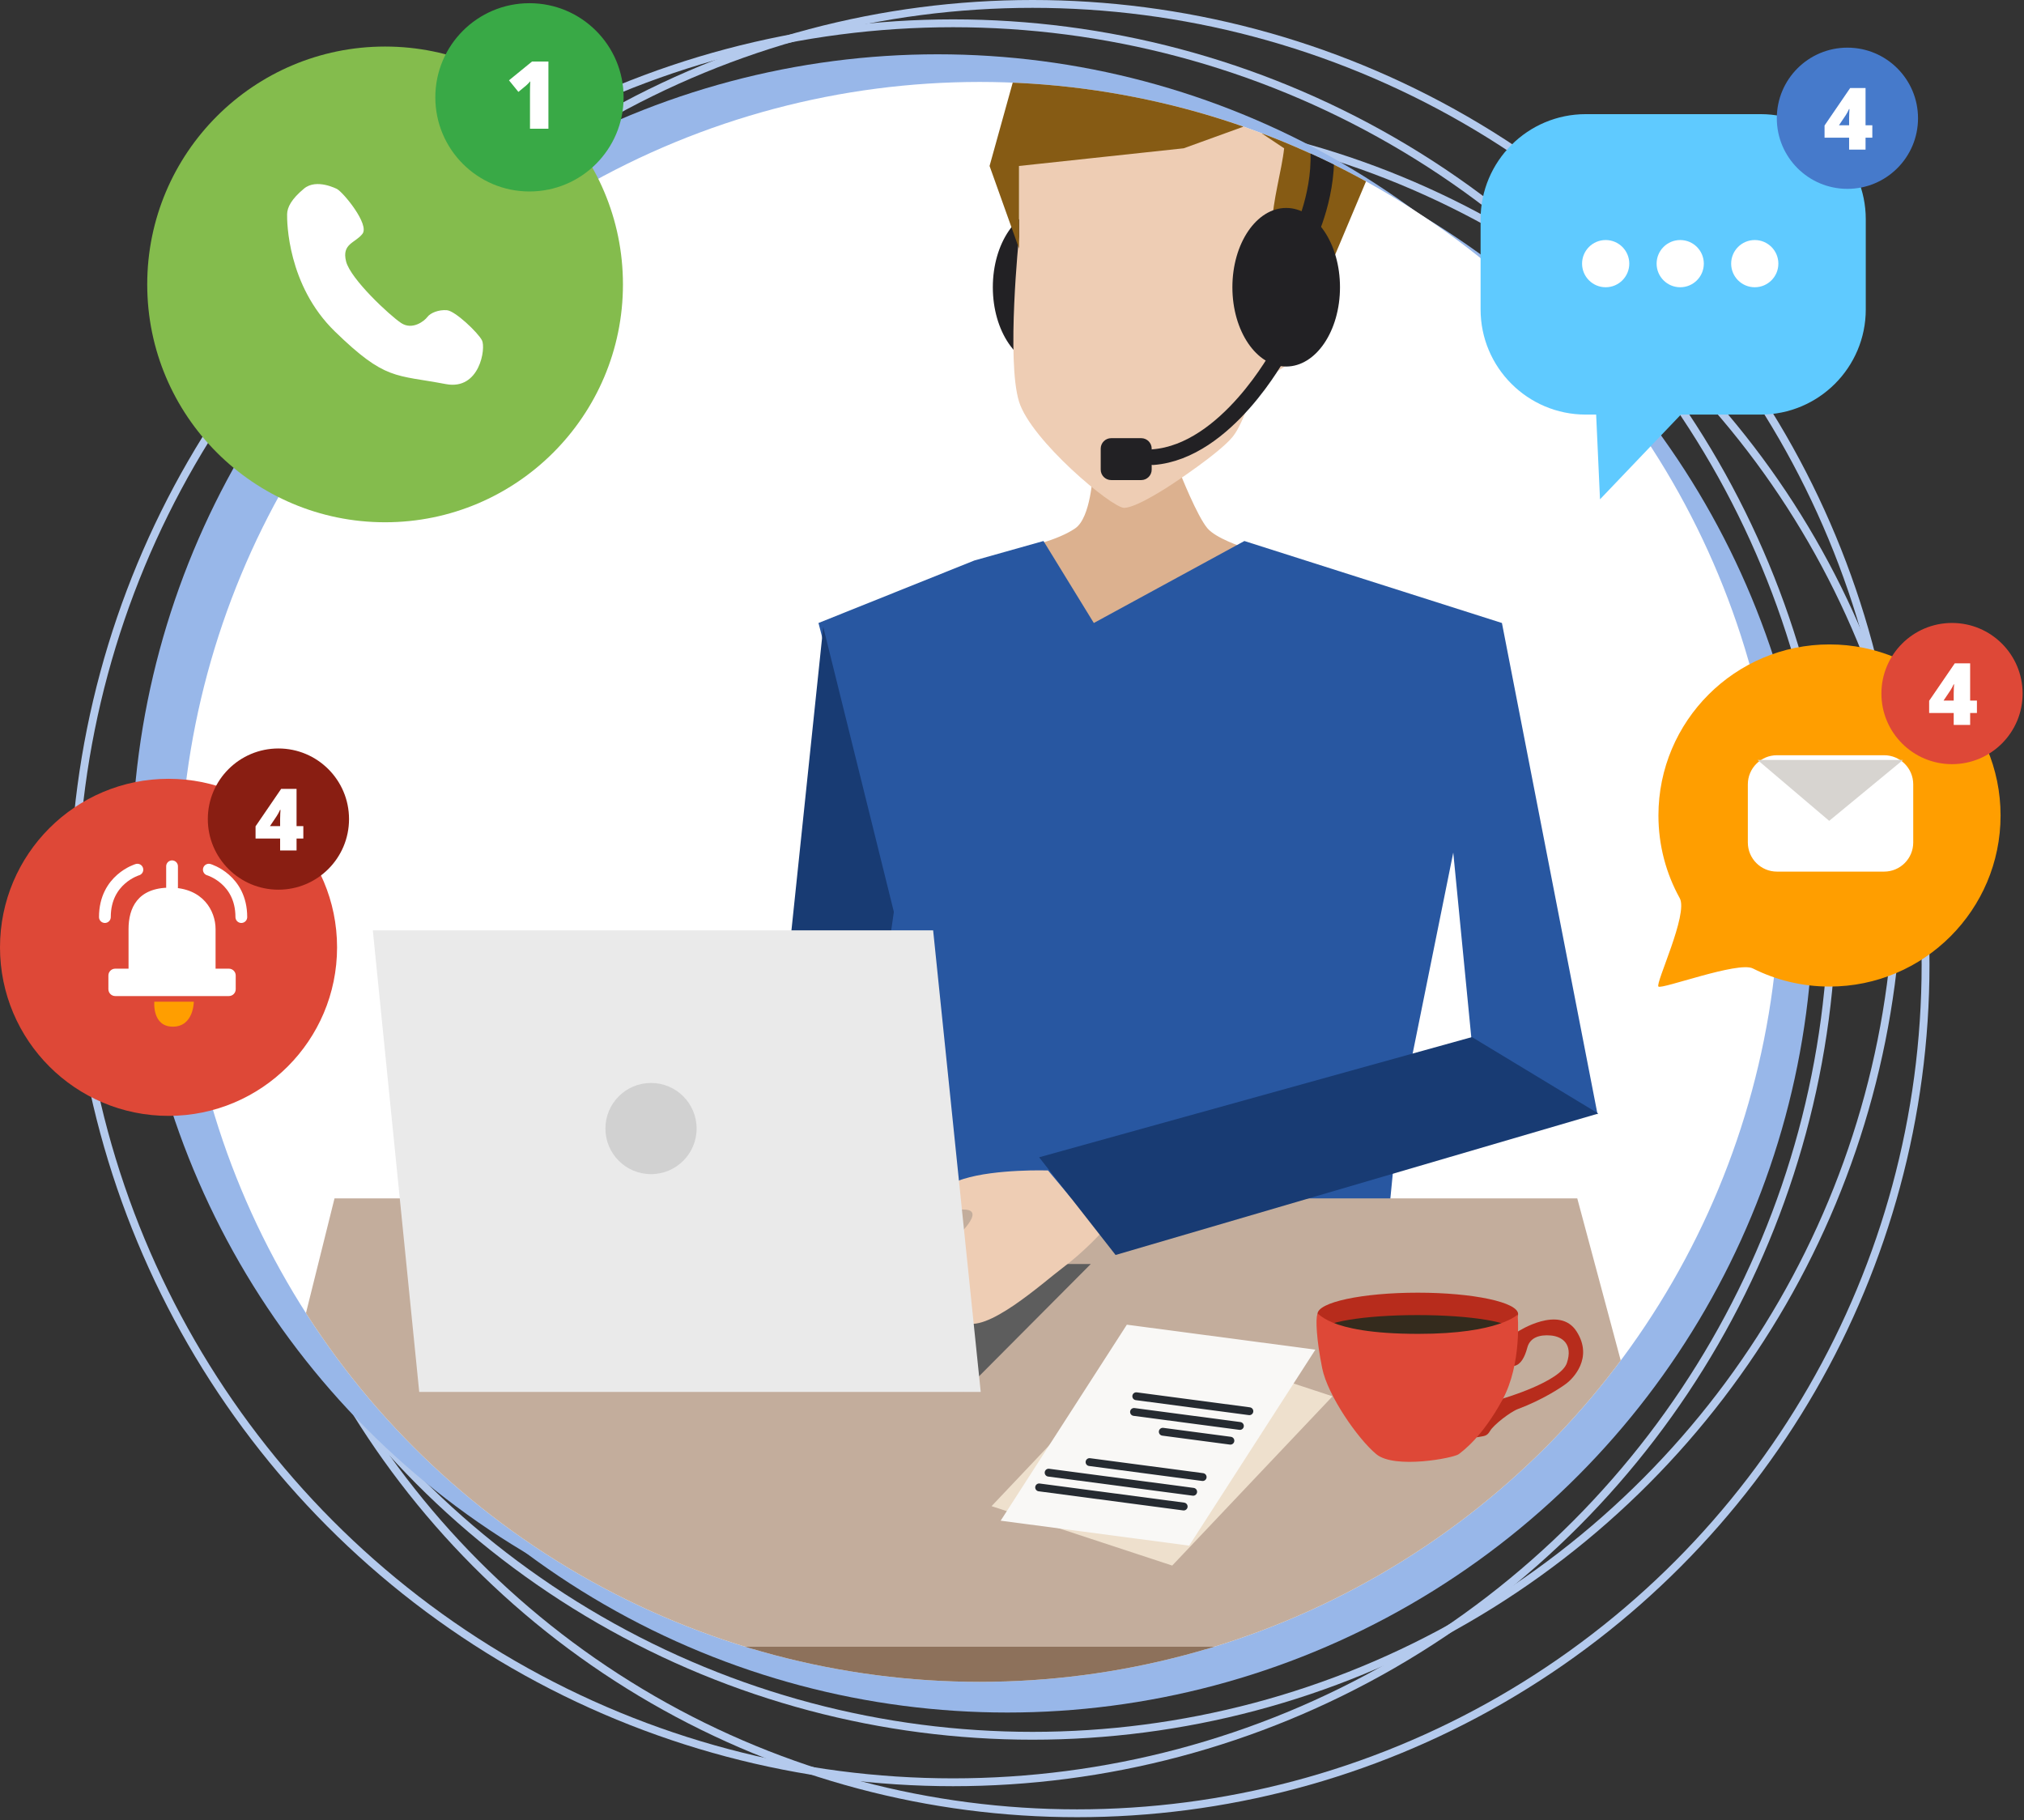 <?xml version="1.0" encoding="UTF-8" standalone="no"?><!DOCTYPE svg PUBLIC "-//W3C//DTD SVG 1.1//EN" "http://www.w3.org/Graphics/SVG/1.1/DTD/svg11.dtd"><svg width="100%" height="100%" viewBox="0 0 258 232" version="1.1" xmlns="http://www.w3.org/2000/svg" xmlns:xlink="http://www.w3.org/1999/xlink" xml:space="preserve" xmlns:serif="http://www.serif.com/" style="fill-rule:evenodd;clip-rule:evenodd;stroke-linecap:round;stroke-linejoin:round;stroke-miterlimit:1.5;"><rect x="0" y="0" width="258" height="232" fill="#333333" stroke="none"/><g id="Moduły-wspierające-komunikację-z-klientem" serif:id="Moduły wspierające komunikację z klientem"><circle cx="128.405" cy="115.571" r="102.724" style="fill:#98b7e9;"/><circle cx="121.491" cy="115.077" r="112.108" style="fill:none;stroke:#b4caed;stroke-width:1px;"/><circle cx="137.295" cy="122.979" r="108.157" style="fill:none;stroke:#b4caed;stroke-width:1px;"/><circle cx="131.616" cy="110.879" r="110.379" style="fill:none;stroke:#b4caed;stroke-width:1px;"/><circle cx="119.516" cy="109.645" r="102.724" style="fill:#98b7e9;"/><circle cx="124.888" cy="112.415" r="101.97" style="fill:#fff;"/><clipPath id="_clip1"><circle cx="124.888" cy="112.415" r="101.97"/></clipPath><g clip-path="url(#_clip1)"><g><g><path d="M150.471,60.414c0,-0 2.127,5.378 3.446,6.93c1.094,1.287 4.471,2.383 4.471,2.383l-19.093,16.765l-8.475,-16.765c-0,0 3.991,-0.83 6.242,-2.383c1.998,-1.378 2.233,-6.93 2.233,-6.93l11.176,-0Z" style="fill:#dcb18f;"/><path d="M173.906,186.708l4.162,-42.5l7.18,-35.531l2.306,23.62l16.086,9.745l-12.188,-62.629l-32.828,-10.451l-19.193,10.451l-6.417,-10.451l-8.816,2.484l-19.865,7.967l8.785,33.949l0,73.346l60.788,0Z" style="fill:#2857a1;"/><path d="M201.055,152.755l-158.414,0l-14.301,57.443l188.116,0l-15.401,-57.443Z" style="fill:#c3ad9c;"/><rect x="28.214" y="209.907" width="188.529" height="7.569" style="fill:#8d715b;"/><path d="M104.937,79.911l-6.21,59.296l-12.549,31.809l0,3.131l12.549,-0l11.016,-28.536l4.197,-29.377l-9.003,-36.323Z" style="fill:#183b73;"/><ellipse cx="133.414" cy="36.614" rx="6.858" ry="10.107" style="fill:#222124;"/><path d="M129.896,20.03l0,10.138c0,-0 -1.627,15.77 0,21.027c1.526,4.929 11.821,13.54 13.398,13.54c1.627,-0 6.127,-3.027 6.127,-3.027c0,0 5.934,-3.88 7.686,-6.007c1.553,-1.885 2.827,-6.759 2.827,-6.759c0,-0 6.884,-3.38 7.51,-6.008c0.626,-2.628 1.502,-7.51 1.502,-7.51l-4.506,0l0,-19.525c0,0 -9.887,-4.881 -12.015,-3.754c-2.128,1.126 -22.529,7.885 -22.529,7.885Z" style="fill:#eecdb4;"/><path d="M159.184,15.899l-8.295,3.004l-20.993,2.253l0,10.514l-3.755,-10.514l3.755,-13.517l29.288,-5.3l9.762,5.3l6.008,13.517l-6.008,14.268l-5.257,0c-0.221,-2.805 -1.489,-4.105 -1.502,-6.902c-0.012,-2.711 1.224,-6.919 1.502,-9.619l-4.505,-3.004Z" style="fill:#865b14;"/><path d="M108.904,161.126l30.136,0l-16.227,16.3l-0,-4.245l-13.909,-12.055Z" style="fill:#5d5d5d;"/><path d="M133.595,149.197c-0,-0 -6.62,-0.217 -10.782,1.082c-4.162,1.3 -2.985,3.899 -0,3.899c2.985,-0 -0.48,3.248 -2.863,5.414c-2.382,2.166 0.095,7.147 2.863,8.88c2.768,1.732 10.132,-4.982 12.731,-6.931c2.599,-1.949 4.764,-4.331 4.764,-4.331l-6.713,-8.013Z" style="fill:#eecdb4;"/><path d="M187.63,132.195l-55.172,15.323l9.745,12.453l61.535,-18.03l-16.108,-9.746Z" style="fill:#183b73;"/><path d="M125.013,177.426l-6.066,-58.835l-71.424,-0l5.916,58.835l71.574,0Z" style="fill:#eaeaea;"/><circle cx="82.985" cy="143.855" r="5.812" style="fill:#d1d1d1;"/><ellipse cx="163.951" cy="36.614" rx="6.858" ry="10.107" style="fill:#222124;"/><path d="M166.297,30.081c0,-0 11.262,-22.957 -16.459,-25.989" style="fill:none;stroke:#222124;stroke-width:3px;"/><path d="M163.085,44.988c-0,0 -6.714,12.561 -16.099,13.283" style="fill:none;stroke:#222124;stroke-width:2px;"/><path d="M146.806,57.188c-0,-0.737 -0.599,-1.335 -1.336,-1.335l-3.826,-0c-0.737,-0 -1.336,0.598 -1.336,1.335l0,2.672c0,0.737 0.599,1.335 1.336,1.335l3.826,0c0.737,0 1.336,-0.598 1.336,-1.335l-0,-2.672Z" style="fill:#222124;"/></g><g><path d="M126.395,191.987l23.029,7.574l20.432,-21.575l-23.028,-7.574l-20.433,21.575Z" style="fill:#eee0cd;"/><path d="M127.554,193.841l24.032,3.18l16.087,-24.983l-24.033,-3.181l-16.086,24.984Z" style="fill:#f9f8f6;"/><path d="M150.884,192.036l-18.425,-2.438" style="fill:none;stroke:#262b31;stroke-width:1px;stroke-miterlimit:2;"/><path d="M152.094,190.157l-18.425,-2.438" style="fill:none;stroke:#262b31;stroke-width:1px;stroke-miterlimit:2;"/><path d="M153.303,188.279l-14.419,-1.908" style="fill:none;stroke:#262b31;stroke-width:1px;stroke-miterlimit:2;"/><path d="M156.84,183.644l-8.62,-1.141" style="fill:none;stroke:#262b31;stroke-width:1px;stroke-miterlimit:2;"/><path d="M158.05,181.765l-13.495,-1.786" style="fill:none;stroke:#262b31;stroke-width:1px;stroke-miterlimit:2;"/><path d="M159.259,179.887l-14.419,-1.909" style="fill:none;stroke:#262b31;stroke-width:1px;stroke-miterlimit:2;"/></g><g><path d="M193.514,169.717c-0,0 5.267,-3.422 7.454,0c2.188,3.423 -0.54,6.048 -1.235,6.588c-0.695,0.541 -3.099,2.129 -6.219,3.294c-1.02,0.381 -3.122,2.033 -3.56,2.78c-0.437,0.746 -0.746,0.643 -1.647,0.823c-0.901,0.18 3.294,-4.941 3.294,-4.941c0,0 7.334,-2.136 8.132,-4.529c0.798,-2.393 -0.592,-3.371 -2.059,-3.5c-1.466,-0.129 -2.65,0.283 -2.985,1.544c-0.334,1.261 -0.849,2.167 -1.647,2.332c-0.798,0.164 -0.823,-2.332 -0.823,-2.332l1.295,-2.059Z" style="fill:#b72c1c;"/><ellipse cx="180.728" cy="167.504" rx="12.786" ry="2.728" style="fill:#b72c1c;"/><ellipse cx="180.69" cy="169.691" rx="12.352" ry="2.059" style="fill:#342b1d;"/><path d="M193.454,167.556c-0,-0 0.592,6.253 -1.956,10.911c-2.548,4.658 -4.915,6.408 -5.558,6.897c-0.644,0.489 -8.158,1.93 -10.5,-0c-2.342,-1.93 -6.199,-7.493 -6.897,-10.947c-0.746,-3.696 -0.849,-6.321 -0.617,-6.861c0.231,-0.541 0.694,2.47 12.867,2.47c10.319,0 12.661,-2.47 12.661,-2.47Z" style="fill:#de4837;"/></g></g></g><circle cx="49.087" cy="36.253" r="30.32" style="fill:#84bc4d;"/><path d="M42.978,24.103c-0,-0 -2.616,-1.398 -4.219,-0.066c-1.603,1.331 -2.147,2.377 -2.161,3.281c-0.014,0.904 0.022,9.033 6.095,14.939c6.457,6.28 7.676,5.47 14.136,6.702c4.334,0.826 5.121,-4.592 4.609,-5.579c-0.512,-0.988 -3.408,-3.746 -4.461,-3.837c-1.054,-0.092 -2.115,0.343 -2.5,0.865c-0.385,0.521 -1.911,1.703 -3.328,0.776c-1.417,-0.926 -6.468,-5.602 -7.035,-7.871c-0.567,-2.269 1.167,-2.318 2.09,-3.509c0.922,-1.191 -2.405,-5.236 -3.226,-5.701Z" style="fill:#fff;"/><g><path d="M237.831,27.954c0,-7.398 -6.006,-13.404 -13.404,-13.404l-22.291,-0c-7.398,-0 -13.404,6.006 -13.404,13.404l0,11.489c0,7.398 6.006,13.404 13.404,13.404l1.326,0l0.491,10.802l10.311,-10.802l10.163,0c7.398,0 13.404,-6.006 13.404,-13.404l0,-11.489Z" style="fill:#5fcaff;"/><circle cx="204.676" cy="33.606" r="3.009" style="fill:#fff;"/><circle cx="214.178" cy="33.606" r="3.009" style="fill:#fff;"/><circle cx="223.68" cy="33.606" r="3.009" style="fill:#fff;"/></g><g><path d="M233.207,82.144c12.035,0 21.806,9.771 21.806,21.806c0,12.036 -9.771,21.806 -21.806,21.806c-3.513,0 -6.833,-0.832 -9.773,-2.31c-1.873,-0.942 -11.615,2.701 -12.033,2.31c-0.418,-0.39 3.832,-9.25 2.718,-11.262c-1.732,-3.125 -2.718,-6.72 -2.718,-10.544c0,-12.035 9.771,-21.806 21.806,-21.806Z" style="fill:#ff9e00;"/><path d="M243.88,99.978c0,-2.046 -1.661,-3.708 -3.708,-3.708l-13.666,0c-2.046,0 -3.708,1.662 -3.708,3.708l0,7.417c0,2.047 1.662,3.708 3.708,3.708l13.666,0c2.047,0 3.708,-1.661 3.708,-3.708l0,-7.417Z" style="fill:#fff;"/><path d="M224.034,96.872l9.133,7.76l9.408,-7.76" style="fill:#d7d4d0;"/></g><circle cx="21.483" cy="120.757" r="21.483" style="fill:#de4837;"/><g><path d="M21.932,113.096l-0,-2.671" style="fill:none;stroke:#fff;stroke-width:1.5px;"/><path d="M16.385,123.985l-0,-5.547c-0,-2.671 1.13,-5.291 5.29,-5.291c4.16,0 5.804,2.928 5.804,5.291l-0,5.547" style="fill:#fff;"/><path d="M30.047,124.348c-0,-0.482 -0.391,-0.873 -0.873,-0.873l-14.484,-0c-0.482,-0 -0.873,0.391 -0.873,0.873l-0,1.746c-0,0.482 0.391,0.873 0.873,0.873l14.484,0c0.482,0 0.873,-0.391 0.873,-0.873l-0,-1.746Z" style="fill:#fff;"/><path d="M26.619,110.855c0,0 4.143,1.209 4.143,6.044" style="fill:none;stroke:#fff;stroke-width:1.5px;"/><path d="M17.513,110.855c-0,0 -4.143,1.209 -4.143,6.044" style="fill:none;stroke:#fff;stroke-width:1.5px;"/><path d="M19.672,127.683c-0,-0 -0.308,3.184 2.363,3.184c2.67,-0 2.67,-3.184 2.67,-3.184" style="fill:#ff9e00;"/></g><circle cx="67.491" cy="12.407" r="12" style="fill:#39a946;"/><path d="M69.907,16.407l-2.349,0l-0,-4.535c-0,-0.551 0.011,-1.054 0.035,-1.512c-0.145,0.176 -0.324,0.36 -0.539,0.551l-0.973,0.803l-1.201,-1.477l2.941,-2.396l2.086,-0l0,8.566Z" style="fill:#fff;fill-rule:nonzero;"/><circle cx="235.491" cy="15.074" r="9" style="fill:#467acb;"/><path d="M238.666,17.554l-0.864,0l-0,1.52l-2.095,0l-0,-1.52l-3.131,0l-0,-1.558l3.265,-4.775l1.961,0l-0,4.749l0.864,-0l0,1.584Zm-2.959,-1.584l-0,-0.914c-0,-0.171 0.006,-0.403 0.019,-0.695c0.012,-0.292 0.022,-0.445 0.029,-0.459l-0.059,-0c-0.121,0.275 -0.259,0.533 -0.413,0.773l-0.87,1.295l1.294,-0Z" style="fill:#fff;fill-rule:nonzero;"/><circle cx="35.491" cy="104.407" r="9" style="fill:#891e12;"/><path d="M38.666,106.887l-0.864,0l-0,1.52l-2.095,0l-0,-1.52l-3.131,0l-0,-1.557l3.265,-4.775l1.961,-0l-0,4.748l0.864,-0l0,1.584Zm-2.959,-1.584l-0,-0.913c-0,-0.172 0.006,-0.404 0.019,-0.696c0.012,-0.292 0.022,-0.445 0.029,-0.459l-0.059,-0c-0.121,0.276 -0.259,0.534 -0.413,0.773l-0.87,1.295l1.294,-0Z" style="fill:#fff;fill-rule:nonzero;"/><circle cx="248.824" cy="88.407" r="9" style="fill:#de4837;"/><path d="M252,90.887l-0.865,0l0,1.52l-2.095,0l0,-1.52l-3.131,0l-0,-1.557l3.266,-4.775l1.96,-0l0,4.748l0.865,-0l-0,1.584Zm-2.96,-1.584l0,-0.913c0,-0.172 0.007,-0.404 0.019,-0.696c0.013,-0.292 0.023,-0.445 0.03,-0.459l-0.059,-0c-0.122,0.276 -0.26,0.534 -0.414,0.773l-0.87,1.295l1.294,-0Z" style="fill:#fff;fill-rule:nonzero;"/></g></svg>